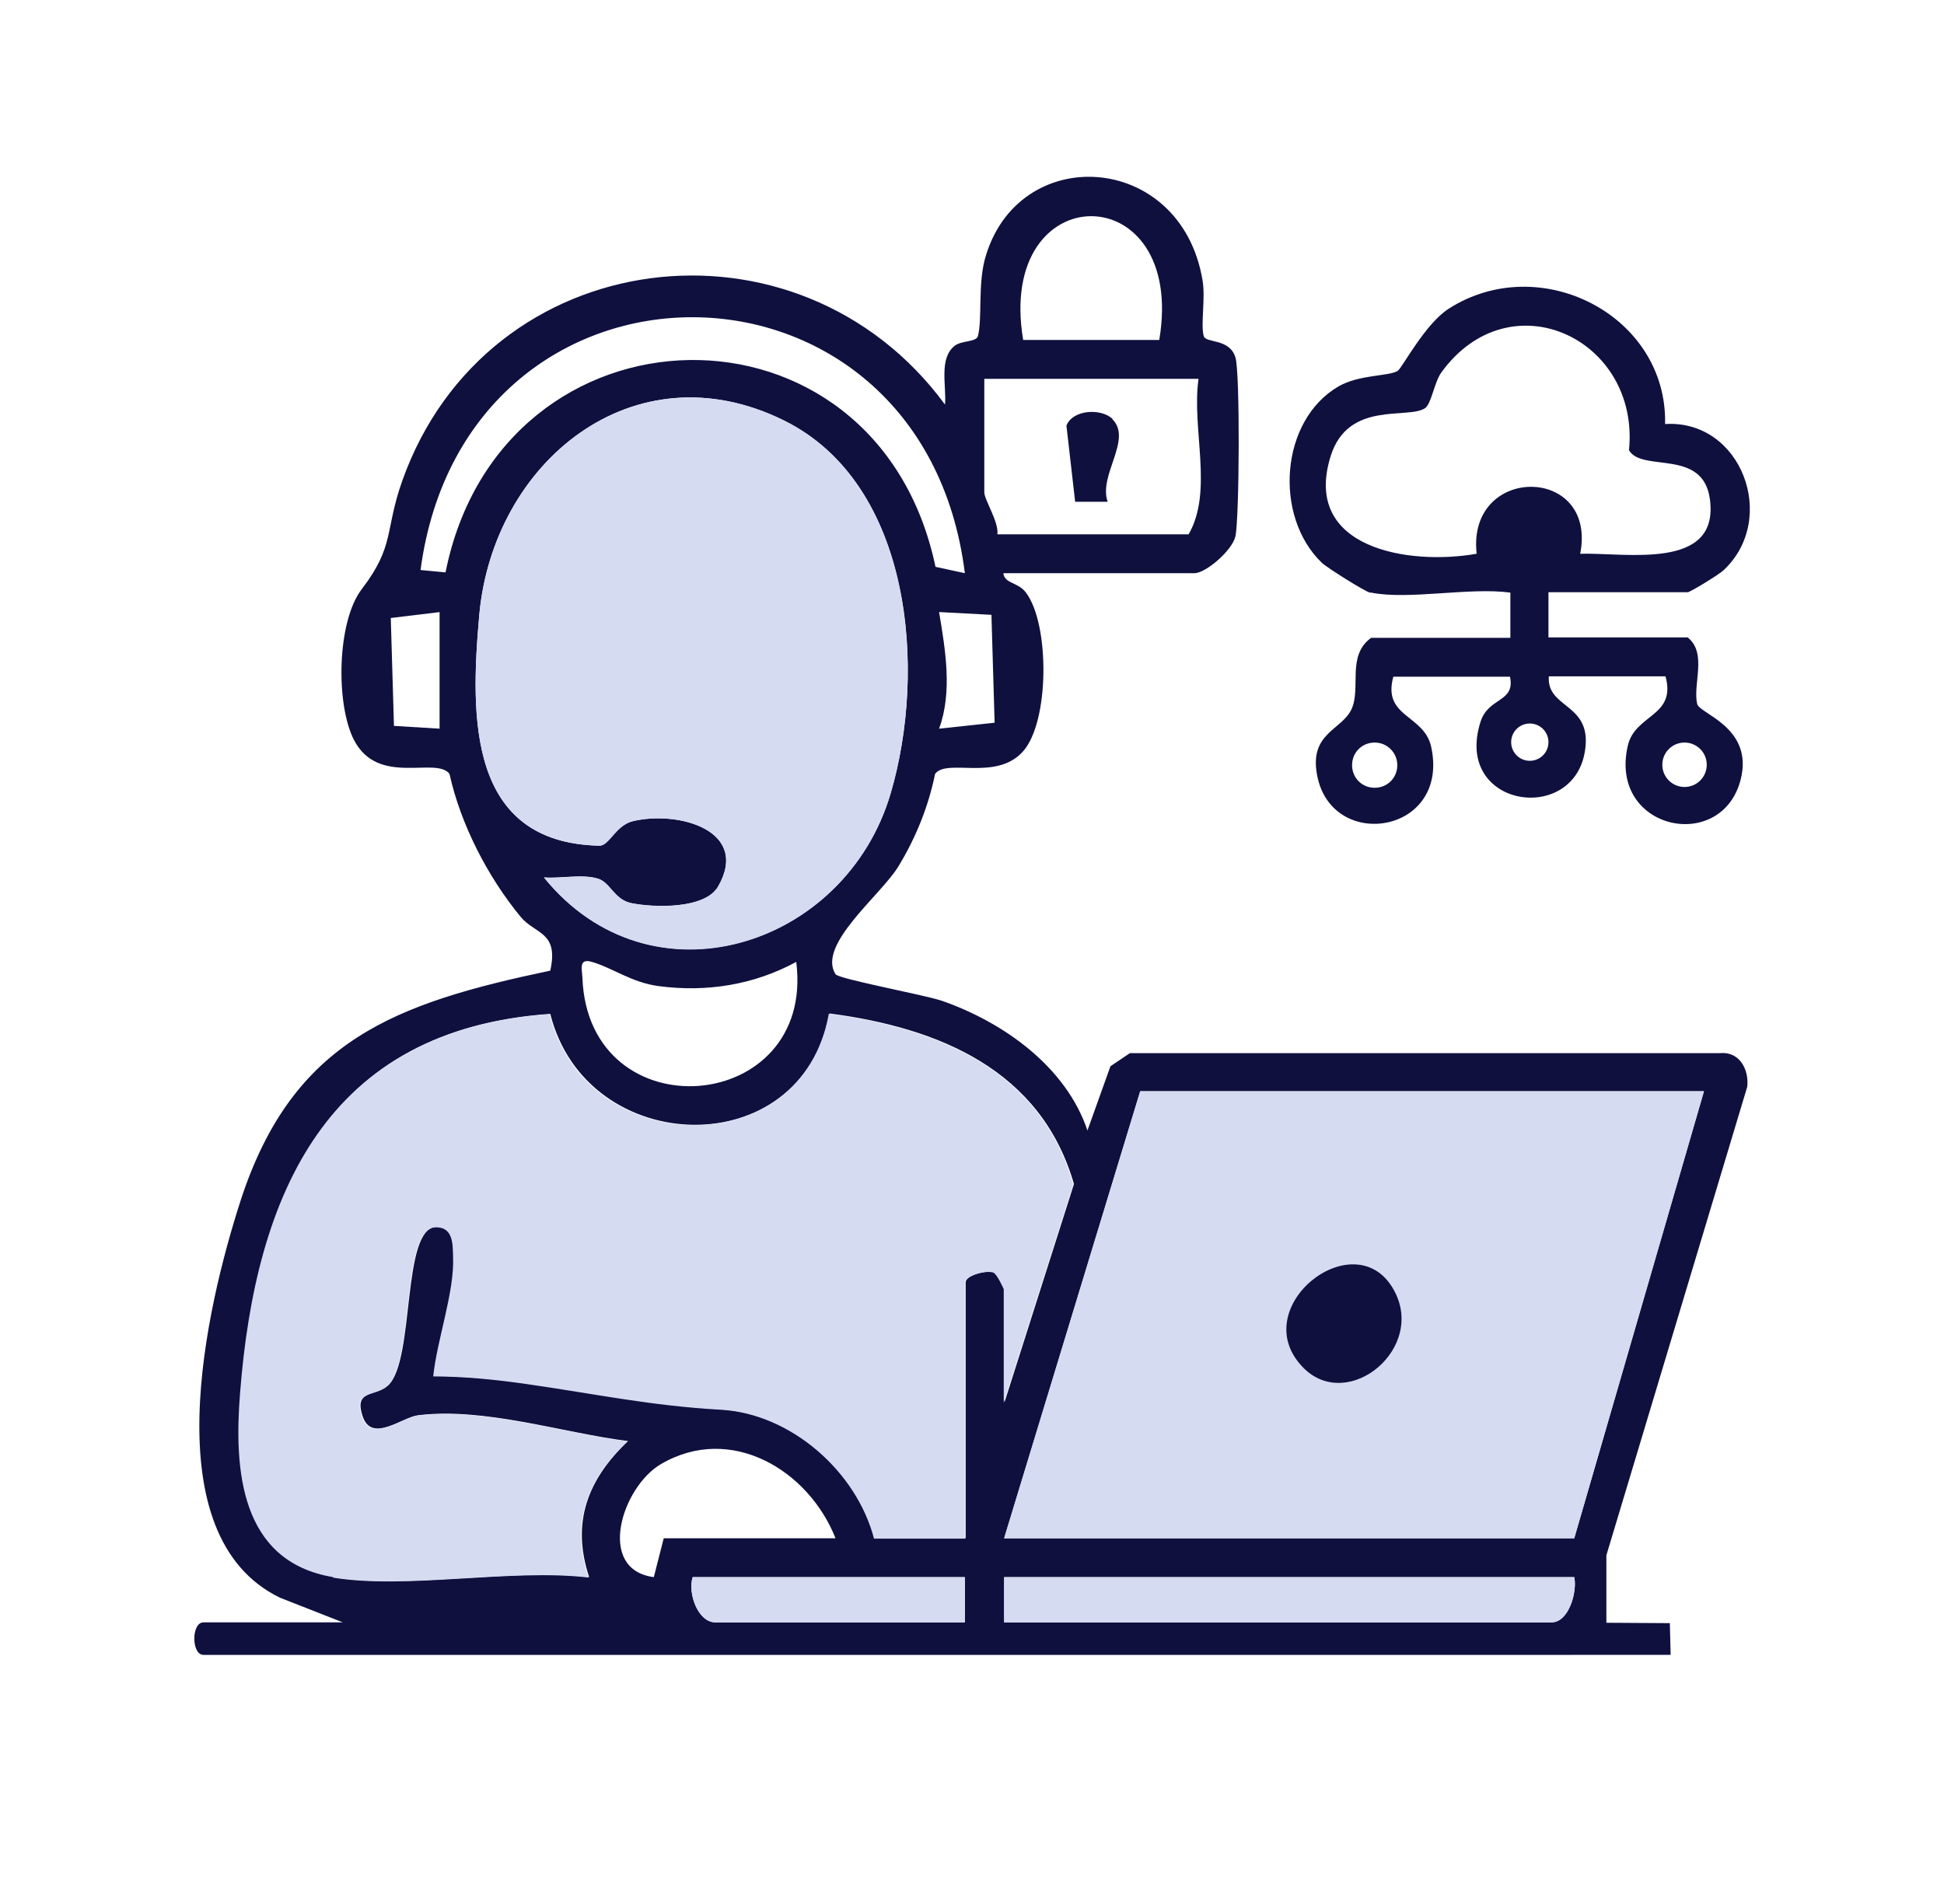 <svg xmlns="http://www.w3.org/2000/svg" id="Layer_1" data-name="Layer 1" viewBox="0 0 49 48"><defs><style> .cls-1 { fill: #d5dbf1; } .cls-2 { fill: #10103f; } </style></defs><path class="cls-2" d="M8.64,40.9l-1.58-.62c-3.22-1.56-1.87-7.31-.99-10.03,1.32-4.04,3.91-4.96,7.8-5.78.22-.99-.38-.91-.75-1.36-.83-1.01-1.51-2.33-1.79-3.6-.34-.45-1.8.33-2.41-.86-.46-.9-.43-2.98.2-3.8.84-1.1.57-1.46,1.02-2.73,2.13-6,9.97-6.97,13.68-1.92.04-.47-.16-1.16.24-1.48.17-.14.55-.09.59-.25.11-.43,0-1.26.17-1.92.8-2.98,4.94-2.75,5.49.51.08.46-.05,1.11.03,1.41.05.19.65.05.8.54.12.38.1,4.05,0,4.51-.08.36-.75.93-1.03.93h-4.82c.03.27.37.22.57.49.6.79.6,3.26-.08,4.01s-1.91.16-2.21.56c-.17.83-.49,1.62-.93,2.34s-2.05,1.97-1.58,2.71c.07.12,2.24.52,2.68.67,1.55.54,3.13,1.66,3.67,3.27l.58-1.62.49-.33h14.87c.5-.05.74.42.69.85l-3.55,11.81v1.7s1.6.01,1.6.01l.02.8H5.13c-.31,0-.31-.82,0-.82h3.51ZM29.22,8.57c.7-4.16-4.13-4.16-3.43,0h3.43ZM24.32,14.45c-1.07-8.56-12.58-8.62-13.72-.08l.63.06c1.4-7.01,10.86-7.22,12.35-.14l.74.16ZM30.2,9.55h-5.39v2.86c0,.19.37.75.33,1.06h4.82c.63-1.09.07-2.66.25-3.92ZM13.71,22.12c2.69,3.32,7.6,1.76,8.74-2.12.91-3.09.55-7.8-2.69-9.4-3.79-1.87-7.34,1.05-7.68,4.91-.23,2.59-.28,5.74,3.03,5.81.24,0,.41-.52.85-.62,1.15-.27,2.95.24,2.14,1.65-.33.57-1.6.54-2.18.42-.45-.09-.54-.52-.85-.62-.4-.12-.93,0-1.36-.03ZM11.09,15.43l-1.24.15.08,2.72,1.15.07v-2.94ZM23.67,18.37l1.4-.15-.08-2.72-1.32-.07c.16.95.34,2.02,0,2.94ZM20.07,24.25c-1.07.58-2.26.77-3.47.61-.68-.09-1.16-.46-1.68-.61-.34-.1-.25.18-.24.4.15,3.93,5.88,3.47,5.39-.4ZM8.4,39.76c1.86.31,4.51-.23,6.45,0-.46-1.39-.03-2.47.98-3.43-1.66-.21-3.63-.86-5.3-.65-.38.05-1.15.69-1.38.05-.25-.71.31-.51.63-.8.69-.63.33-4,1.23-4,.44,0,.41.44.43.74.04.89-.42,2.11-.5,3.02.78,0,1.58.08,2.34.19,1.79.25,3.1.54,4.91.65s3.41,1.56,3.86,3.25h2.29v-6.45c0-.18.52-.31.71-.26.1.03.27.39.27.42v2.86l1.75-5.5c-.83-2.88-3.41-3.94-6.16-4.3-.68,3.81-6.12,3.67-7.04.01-5.62.39-7.41,4.52-7.8,9.56-.15,1.9-.01,4.24,2.35,4.63ZM42.95,27.51h-14.21l-3.43,11.27h14.37l3.27-11.27ZM21.06,38.78c-.68-1.72-2.64-2.9-4.4-1.87-.99.58-1.64,2.66-.18,2.85l.25-.98h4.33ZM24.32,39.76h-6.86c-.13.4.13,1.14.57,1.14h6.29v-1.14ZM39.68,39.76h-14.37v1.14h13.8c.43,0,.65-.77.57-1.14Z"></path><path class="cls-2" d="M34.53,14.94c-.13-.03-1.07-.62-1.21-.75-1.22-1.17-1.06-3.59.42-4.45.52-.3,1.26-.25,1.49-.39.11-.07.69-1.19,1.29-1.57,2.3-1.47,5.51.17,5.45,2.91,1.92-.12,2.86,2.38,1.48,3.68-.11.11-.85.56-.91.56h-3.51v1.14h3.51c.5.4.12,1.18.24,1.68.06.24,1.35.57,1.12,1.79-.39,2.01-3.37,1.43-2.87-.74.18-.8,1.23-.73.95-1.75h-2.94c-.06.78.98.68.93,1.69-.11,2.1-3.37,1.68-2.65-.55.2-.62.88-.48.74-1.13h-2.94c-.28,1.02.76.95.95,1.75.5,2.21-2.5,2.68-2.87.74-.21-1.08.63-1.14.87-1.68s-.13-1.34.49-1.79h3.51v-1.14c-1.03-.14-2.56.19-3.51,0ZM39.84,13.96c1.15-.03,3.5.43,3.26-1.37-.17-1.3-1.71-.67-2.04-1.24.28-2.81-3-4.35-4.73-1.96-.18.25-.25.79-.41.9-.43.29-1.94-.2-2.38,1.21-.73,2.34,1.99,2.76,3.68,2.46-.25-2.26,3.05-2.24,2.61,0ZM39.03,18.71c0-.26-.21-.47-.47-.47s-.47.21-.47.47.21.47.47.47.47-.21.47-.47ZM35.22,19.29c0-.31-.25-.57-.57-.57s-.57.25-.57.57.25.57.57.57.57-.25.57-.57ZM43.02,19.28c0-.31-.25-.56-.56-.56s-.56.25-.56.56.25.56.56.56.56-.25.56-.56Z"></path><path class="cls-1" d="M8.4,39.76c-2.36-.39-2.5-2.73-2.35-4.63.39-5.04,2.19-9.18,7.8-9.56.92,3.66,6.36,3.8,7.04-.01,2.75.36,5.34,1.42,6.16,4.3l-1.75,5.5v-2.86s-.17-.39-.27-.42c-.2-.06-.71.08-.71.26v6.45h-2.29c-.44-1.69-2.09-3.15-3.86-3.25s-3.11-.39-4.91-.65c-.77-.11-1.57-.19-2.34-.19.09-.91.54-2.13.5-3.02-.01-.3.01-.74-.43-.74-.9,0-.53,3.38-1.23,4-.32.29-.88.08-.63.8.23.64,1,0,1.38-.05,1.67-.21,3.64.43,5.3.65-1.01.96-1.44,2.04-.98,3.43-1.95-.23-4.6.31-6.45,0Z"></path><path class="cls-1" d="M42.95,27.51l-3.27,11.27h-14.37l3.43-11.27h14.21ZM32.86,34.49c1.13,1.13,3.13-.52,2.25-2.01-.99-1.68-3.75.51-2.25,2.01Z"></path><path class="cls-1" d="M13.71,22.12c.42.04.95-.09,1.36.03.32.09.41.53.85.62.58.11,1.85.15,2.18-.42.81-1.41-.99-1.92-2.14-1.65-.44.1-.6.63-.85.62-3.31-.07-3.26-3.22-3.03-5.81.35-3.86,3.89-6.78,7.68-4.91,3.23,1.6,3.6,6.31,2.69,9.4-1.14,3.89-6.05,5.45-8.74,2.12Z"></path><path class="cls-1" d="M39.68,39.76c.08.38-.14,1.14-.57,1.14h-13.8v-1.14h14.37Z"></path><path class="cls-1" d="M24.32,39.76v1.14h-6.29c-.44,0-.7-.74-.57-1.14h6.86Z"></path><path class="cls-2" d="M32.86,34.49c-1.5-1.5,1.26-3.69,2.25-2.01.88,1.49-1.12,3.14-2.25,2.01Z"></path><path class="cls-2" d="M28.04,10.57c.51.51-.36,1.41-.12,2.08h-.82s-.22-1.92-.22-1.92c.16-.41.88-.44,1.16-.17Z"></path></svg>